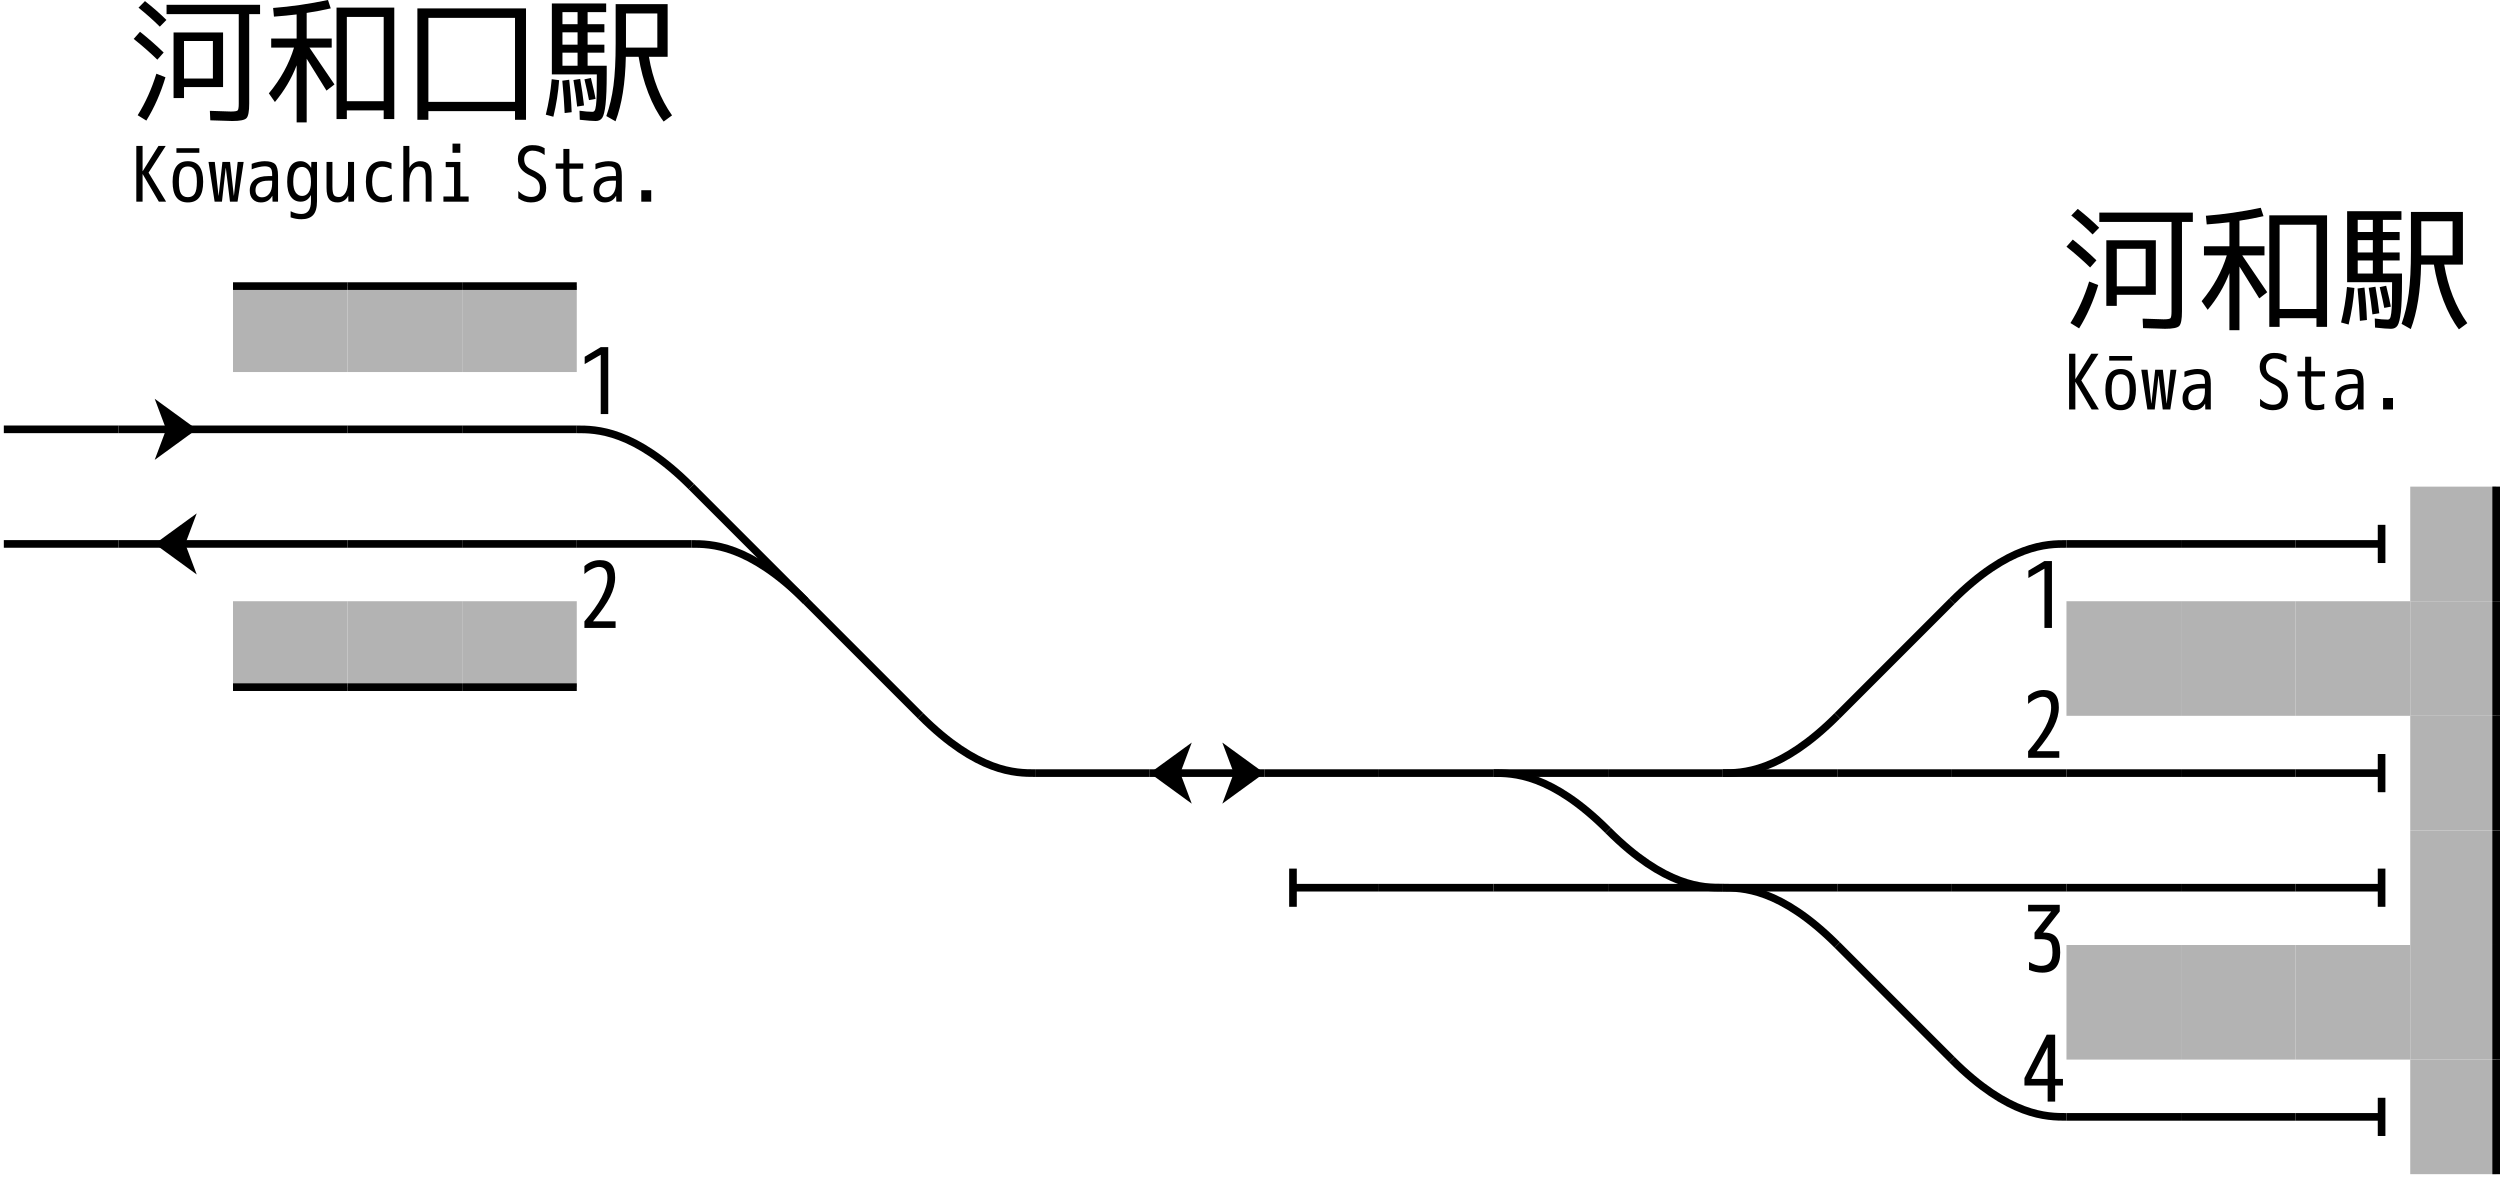 <?xml version="1.0" encoding="UTF-8" standalone="no"?>
<!-- created with pdv2svg.cgi -->

<svg
   xmlns:dc="http://purl.org/dc/elements/1.1/"
   xmlns:cc="http://creativecommons.org/ns#"
   xmlns:rdf="http://www.w3.org/1999/02/22-rdf-syntax-ns#"
   xmlns:svg="http://www.w3.org/2000/svg"
   xmlns="http://www.w3.org/2000/svg"
   xmlns:xlink="http://www.w3.org/1999/xlink"
   xmlns:sodipodi="http://sodipodi.sourceforge.net/DTD/sodipodi-0.dtd"
   xmlns:inkscape="http://www.inkscape.org/namespaces/inkscape"
   width="654.5"
   height="308.4"
   version="1.1"
   id="svg2"
   inkscape:version="0.47 r22583"
   sodipodi:docname="Rail Tracks map Meitetsu Kōwa and Kōwaguchi Station.svg">
  <sodipodi:namedview
     pagecolor="#ffffff"
     bordercolor="#666666"
     borderopacity="1"
     objecttolerance="10"
     gridtolerance="10"
     guidetolerance="10"
     inkscape:pageopacity="0"
     inkscape:pageshadow="2"
     inkscape:window-width="1280"
     inkscape:window-height="747"
     id="namedview193"
     showgrid="false"
     inkscape:zoom="4.1166668"
     inkscape:cx="202.44383"
     inkscape:cy="160.25601"
     inkscape:window-x="-8"
     inkscape:window-y="-8"
     inkscape:window-maximized="1"
     inkscape:current-layer="svg2" />
  <title
     id="title4"> Rail Tracks map Meitetsu Kōwa and Kōwaguchi Station </title>
  <defs
     id="defs6">
    <inkscape:perspective
       sodipodi:type="inkscape:persp3d"
       inkscape:vp_x="0 : 120 : 1"
       inkscape:vp_y="0 : 1000 : 0"
       inkscape:vp_z="660 : 120 : 1"
       inkscape:persp3d-origin="330 : 80 : 1"
       id="perspective197" />
    <style
       type="text/css"
       id="style8">
   .str0 {stroke:none}
   .fil0 {fill:none}
   .filw {fill:white;stroke:none}
   .pont {stroke:black;stroke-width:2;stroke-linecap:butt;stroke-linejoin:miter;fill:none}
   .quai {stroke:none;fill:#b3b3b3}
   .bv {stroke:none;fill:#666666}
   .route {stroke:none;fill:black}
   .routec {stroke:white;stroke-width:2;stroke-dasharray:5;stroke-dashoffset:2.5;stroke-linecap:butt;stroke-linejoin:miter;fill:none}
   .pn {stroke:#363636;stroke-width:2;stroke-linecap:butt;stroke-linejoin:miter;fill:none}
   .fleche {stroke:black;stroke-width:2;stroke-linecap:butt;stroke-linejoin:miter;fill:none}
   .flechef {stroke:none;fill:black}
   .default {stroke:black;stroke-width:2;stroke-linecap:butt;stroke-linejoin:miter;fill:black}
  </style>
    <linearGradient
       id="Grad"
       gradientUnit="objectBoundingBox"
       spreadMethod="pad">
      <stop
         stop-color="white"
         offset="0"
         id="stop11" />
      <stop
         stop-color="black"
         offset="1"
         id="stop13" />
    </linearGradient>
    <symbol
       id="S"
       viewBox="-15 -15 60 60">
      <line
         class="fil0"
         x1="0"
         y1="15"
         x2="30"
         y2="15"
         id="line16"
         style="fill:none" />
      <path
         class="str0"
         d="m 9.5,15 11,-8 -3,8 3,8 -11,-8 z"
         id="path18"
         style="stroke:none" />
    </symbol>
    <symbol
       id="B"
       viewBox="-15 -15 60 60">
      <line
         class="fil0"
         x1="7.5"
         y1="15"
         x2="30"
         y2="15"
         id="line21"
         style="fill:none" />
      <line
         class="fil0"
         x1="7.5"
         y1="10"
         x2="7.5"
         y2="20"
         id="line23"
         style="fill:none" />
    </symbol>
    <symbol
       id="V"
       viewBox="-15 -15 60 60">
      <line
         class="fil0"
         x1="0"
         y1="15"
         x2="30"
         y2="15"
         id="line26"
         style="fill:none" />
    </symbol>
    <symbol
       id="Q"
       viewBox="-15 -15 60 60">
      <rect
         class="quai"
         x="0"
         y="0"
         width="30"
         height="30"
         id="rect29"
         style="fill:#b3b3b3;stroke:none" />
    </symbol>
    <symbol
       id="M"
       viewBox="-15 -15 60 60">
      <line
         class="fil0"
         x1="0"
         y1="30"
         x2="30"
         y2="0"
         id="line32"
         style="fill:none" />
    </symbol>
    <symbol
       id="S2"
       viewBox="-15 -15 60 60">
      <line
         class="fil0"
         x1="0"
         y1="15"
         x2="30"
         y2="15"
         id="line35"
         style="fill:none" />
      <path
         class="str0"
         d="M 0,15 11,7 8,15 11,23 0,15 z"
         id="path37"
         style="stroke:none" />
      <path
         class="str0"
         d="m 30,15 -11,-8 3,8 -3,8 11,-8 z"
         id="path39"
         style="stroke:none" />
    </symbol>
    <symbol
       id="C"
       viewBox="-15 -15 60 60">
      <path
         class="fil0"
         d="M 0,0 C 15,15 25,15 30,15"
         id="path42"
         style="fill:none" />
    </symbol>
    <symbol
       id="Q2"
       viewBox="-15 -15 60 60">
      <rect
         class="quai"
         x="0"
         y="0"
         width="30"
         height="22.5"
         id="rect45"
         style="fill:#b3b3b3;stroke:none" />
      <line
         class="pont"
         x1="0"
         y1="22.5"
         x2="30"
         y2="22.5"
         id="line47"
         style="fill:none;stroke:#000000;stroke-width:2;stroke-linecap:butt;stroke-linejoin:miter" />
    </symbol>
    <inkscape:perspective
       id="perspective3006"
       inkscape:persp3d-origin="0.5 : 0.33333333 : 1"
       inkscape:vp_z="1 : 0.5 : 1"
       inkscape:vp_y="0 : 1000 : 0"
       inkscape:vp_x="0 : 0.5 : 1"
       sodipodi:type="inkscape:persp3d" />
    <inkscape:perspective
       id="perspective3006-1"
       inkscape:persp3d-origin="0.5 : 0.33333333 : 1"
       inkscape:vp_z="1 : 0.5 : 1"
       inkscape:vp_y="0 : 1000 : 0"
       inkscape:vp_x="0 : 0.5 : 1"
       sodipodi:type="inkscape:persp3d" />
    <inkscape:perspective
       id="perspective3843"
       inkscape:persp3d-origin="0.5 : 0.33333333 : 1"
       inkscape:vp_z="1 : 0.5 : 1"
       inkscape:vp_y="0 : 1000 : 0"
       inkscape:vp_x="0 : 0.5 : 1"
       sodipodi:type="inkscape:persp3d" />
    <inkscape:perspective
       id="perspective3863"
       inkscape:persp3d-origin="0.5 : 0.33333333 : 1"
       inkscape:vp_z="1 : 0.5 : 1"
       inkscape:vp_y="0 : 1000 : 0"
       inkscape:vp_x="0 : 0.5 : 1"
       sodipodi:type="inkscape:persp3d" />
  </defs>
  <use
     style="fill:#000000;stroke:#000000;stroke-width:2;stroke-linecap:butt;stroke-linejoin:miter"
     id="use53"
     transform="matrix(-30,0,0,-30,166,112.4)"
     height="2"
     width="2"
     y="0"
     x="2"
     xlink:href="#Q2" />
  <use
     style="fill:#000000;stroke:#000000;stroke-width:2;stroke-linecap:butt;stroke-linejoin:miter"
     id="use55"
     transform="matrix(-30,0,0,-30,226,112.4)"
     height="2"
     width="2"
     y="0"
     x="3"
     xlink:href="#Q2" />
  <use
     style="fill:#000000;stroke:#000000;stroke-width:2;stroke-linecap:butt;stroke-linejoin:miter"
     id="use57"
     transform="matrix(-30,0,0,-30,286,112.4)"
     height="2"
     width="2"
     y="0"
     x="4"
     xlink:href="#Q2" />
  <use
     style="fill:#000000;stroke:#000000;stroke-width:2;stroke-linecap:butt;stroke-linejoin:miter"
     id="use59"
     height="2"
     width="2"
     y="1"
     x="0"
     xlink:href="#V"
     transform="matrix(30,0,0,30,-14,52.4)" />
  <use
     style="fill:#000000;stroke:#000000;stroke-width:2;stroke-linecap:butt;stroke-linejoin:miter"
     id="use61"
     transform="matrix(-30,0,0,-30,106,172.4)"
     height="2"
     width="2"
     y="1"
     x="1"
     xlink:href="#S" />
  <use
     style="fill:#000000;stroke:#000000;stroke-width:2;stroke-linecap:butt;stroke-linejoin:miter"
     id="use63"
     height="2"
     width="2"
     y="1"
     x="2"
     xlink:href="#V"
     transform="matrix(30,0,0,30,-14,52.4)" />
  <use
     style="fill:#000000;stroke:#000000;stroke-width:2;stroke-linecap:butt;stroke-linejoin:miter"
     id="use65"
     height="2"
     width="2"
     y="1"
     x="3"
     xlink:href="#V"
     transform="matrix(30,0,0,30,-14,52.4)" />
  <use
     style="fill:#000000;stroke:#000000;stroke-width:2;stroke-linecap:butt;stroke-linejoin:miter"
     id="use67"
     height="2"
     width="2"
     y="1"
     x="4"
     xlink:href="#V"
     transform="matrix(30,0,0,30,-14,52.4)" />
  <use
     style="fill:#000000;stroke:#000000;stroke-width:2;stroke-linecap:butt;stroke-linejoin:miter"
     id="use69"
     transform="matrix(-30,0,0,-30,346,172.4)"
     height="2"
     width="2"
     y="1"
     x="5"
     xlink:href="#C" />
  <use
     style="fill:#000000;stroke:#000000;stroke-width:2;stroke-linecap:butt;stroke-linejoin:miter"
     id="use71"
     height="2"
     width="2"
     y="2"
     x="0"
     xlink:href="#V"
     transform="matrix(30,0,0,30,-14,52.4)" />
  <use
     style="fill:#000000;stroke:#000000;stroke-width:2;stroke-linecap:butt;stroke-linejoin:miter"
     id="use73"
     height="2"
     width="2"
     y="2"
     x="1"
     xlink:href="#S"
     transform="matrix(30,0,0,30,-14,52.4)" />
  <use
     style="fill:#000000;stroke:#000000;stroke-width:2;stroke-linecap:butt;stroke-linejoin:miter"
     id="use75"
     height="2"
     width="2"
     y="2"
     x="2"
     xlink:href="#V"
     transform="matrix(30,0,0,30,-14,52.4)" />
  <use
     style="fill:#000000;stroke:#000000;stroke-width:2;stroke-linecap:butt;stroke-linejoin:miter"
     id="use77"
     height="2"
     width="2"
     y="2"
     x="3"
     xlink:href="#V"
     transform="matrix(30,0,0,30,-14,52.4)" />
  <use
     style="fill:#000000;stroke:#000000;stroke-width:2;stroke-linecap:butt;stroke-linejoin:miter"
     id="use79"
     height="2"
     width="2"
     y="2"
     x="4"
     xlink:href="#V"
     transform="matrix(30,0,0,30,-14,52.4)" />
  <use
     style="fill:#000000;stroke:#000000;stroke-width:2;stroke-linecap:butt;stroke-linejoin:miter"
     id="use81"
     height="2"
     width="2"
     y="2"
     x="5"
     xlink:href="#V"
     transform="matrix(30,0,0,30,-14,52.4)" />
  <use
     style="fill:#000000;stroke:#000000;stroke-width:2;stroke-linecap:butt;stroke-linejoin:miter"
     id="use83"
     transform="matrix(0,30,-30,0,286,-67.6)"
     height="2"
     width="2"
     y="2"
     x="6"
     xlink:href="#M" />
  <use
     style="fill:#000000;stroke:#000000;stroke-width:2;stroke-linecap:butt;stroke-linejoin:miter"
     id="use85"
     transform="matrix(-30,0,0,-30,406,232.4)"
     height="2"
     width="2"
     y="2"
     x="6"
     xlink:href="#C" />
  <use
     style="fill:#000000;stroke:#000000;stroke-width:2;stroke-linecap:butt;stroke-linejoin:miter"
     id="use87"
     transform="matrix(30,0,0,-30,-14,232.4)"
     height="2"
     width="2"
     y="2"
     x="17"
     xlink:href="#C" />
  <use
     style="fill:#000000;stroke:#000000;stroke-width:2;stroke-linecap:butt;stroke-linejoin:miter"
     id="use89"
     height="2"
     width="2"
     y="2"
     x="18"
     xlink:href="#V"
     transform="matrix(30,0,0,30,-14,52.4)" />
  <use
     style="fill:#000000;stroke:#000000;stroke-width:2;stroke-linecap:butt;stroke-linejoin:miter"
     id="use91"
     height="2"
     width="2"
     y="2"
     x="19"
     xlink:href="#V"
     transform="matrix(30,0,0,30,-14,52.4)" />
  <use
     style="fill:#000000;stroke:#000000;stroke-width:2;stroke-linecap:butt;stroke-linejoin:miter"
     id="use93"
     transform="matrix(-30,0,0,-30,1246,232.4)"
     height="2"
     width="2"
     y="2"
     x="20"
     xlink:href="#B" />
  <use
     style="fill:#000000;stroke:#000000;stroke-width:2;stroke-linecap:butt;stroke-linejoin:miter"
     id="use95"
     transform="matrix(0,-30,30,0,556,802.4)"
     height="2"
     width="2"
     y="2"
     x="21"
     xlink:href="#Q2" />
  <use
     style="fill:#000000;stroke:#000000;stroke-width:2;stroke-linecap:butt;stroke-linejoin:miter"
     id="use97"
     height="2"
     width="2"
     y="3"
     x="2"
     xlink:href="#Q2"
     transform="matrix(30,0,0,30,-14,52.4)" />
  <use
     style="fill:#000000;stroke:#000000;stroke-width:2;stroke-linecap:butt;stroke-linejoin:miter"
     id="use99"
     height="2"
     width="2"
     y="3"
     x="3"
     xlink:href="#Q2"
     transform="matrix(30,0,0,30,-14,52.4)" />
  <use
     style="fill:#000000;stroke:#000000;stroke-width:2;stroke-linecap:butt;stroke-linejoin:miter"
     id="use101"
     height="2"
     width="2"
     y="3"
     x="4"
     xlink:href="#Q2"
     transform="matrix(30,0,0,30,-14,52.4)" />
  <use
     style="fill:#000000;stroke:#000000;stroke-width:2;stroke-linecap:butt;stroke-linejoin:miter"
     id="use103"
     transform="matrix(0,30,-30,0,346,-67.6)"
     height="2"
     width="2"
     y="3"
     x="7"
     xlink:href="#M" />
  <use
     style="fill:#000000;stroke:#000000;stroke-width:2;stroke-linecap:butt;stroke-linejoin:miter"
     id="use105"
     height="2"
     width="2"
     y="3"
     x="16"
     xlink:href="#M"
     transform="matrix(30,0,0,30,-14,52.4)" />
  <use
     style="fill:#000000;stroke:#000000;stroke-width:2;stroke-linecap:butt;stroke-linejoin:miter"
     id="use107"
     height="2"
     width="2"
     y="3"
     x="18"
     xlink:href="#Q"
     transform="matrix(30,0,0,30,-14,52.4)" />
  <use
     style="fill:#000000;stroke:#000000;stroke-width:2;stroke-linecap:butt;stroke-linejoin:miter"
     id="use109"
     height="2"
     width="2"
     y="3"
     x="19"
     xlink:href="#Q"
     transform="matrix(30,0,0,30,-14,52.4)" />
  <use
     style="fill:#000000;stroke:#000000;stroke-width:2;stroke-linecap:butt;stroke-linejoin:miter"
     id="use111"
     height="2"
     width="2"
     y="3"
     x="20"
     xlink:href="#Q"
     transform="matrix(30,0,0,30,-14,52.4)" />
  <use
     style="fill:#000000;stroke:#000000;stroke-width:2;stroke-linecap:butt;stroke-linejoin:miter"
     id="use113"
     transform="matrix(0,-30,30,0,526,832.4)"
     height="2"
     width="2"
     y="3"
     x="21"
     xlink:href="#Q2" />
  <use
     style="fill:#000000;stroke:#000000;stroke-width:2;stroke-linecap:butt;stroke-linejoin:miter"
     id="use115"
     height="2"
     width="2"
     y="4"
     x="8"
     xlink:href="#C"
     transform="matrix(30,0,0,30,-14,52.4)" />
  <use
     style="fill:#000000;stroke:#000000;stroke-width:2;stroke-linecap:butt;stroke-linejoin:miter"
     id="use117"
     height="2"
     width="2"
     y="4"
     x="9"
     xlink:href="#V"
     transform="matrix(30,0,0,30,-14,52.4)" />
  <use
     style="fill:#000000;stroke:#000000;stroke-width:2;stroke-linecap:butt;stroke-linejoin:miter"
     id="use119"
     height="2"
     width="2"
     y="4"
     x="10"
     xlink:href="#S2"
     transform="matrix(30,0,0,30,-14,52.4)" />
  <use
     style="fill:#000000;stroke:#000000;stroke-width:2;stroke-linecap:butt;stroke-linejoin:miter"
     id="use121"
     height="2"
     width="2"
     y="4"
     x="11"
     xlink:href="#V"
     transform="matrix(30,0,0,30,-14,52.4)" />
  <use
     style="fill:#000000;stroke:#000000;stroke-width:2;stroke-linecap:butt;stroke-linejoin:miter"
     id="use123"
     height="2"
     width="2"
     y="4"
     x="12"
     xlink:href="#V"
     transform="matrix(30,0,0,30,-14,52.4)" />
  <use
     style="fill:#000000;stroke:#000000;stroke-width:2;stroke-linecap:butt;stroke-linejoin:miter"
     id="use125"
     height="2"
     width="2"
     y="4"
     x="13"
     xlink:href="#V"
     transform="matrix(30,0,0,30,-14,52.4)" />
  <use
     style="fill:#000000;stroke:#000000;stroke-width:2;stroke-linecap:butt;stroke-linejoin:miter"
     id="use127"
     transform="matrix(-30,0,0,-30,826,352.4)"
     height="2"
     width="2"
     y="4"
     x="13"
     xlink:href="#C" />
  <use
     style="fill:#000000;stroke:#000000;stroke-width:2;stroke-linecap:butt;stroke-linejoin:miter"
     id="use129"
     height="2"
     width="2"
     y="4"
     x="14"
     xlink:href="#V"
     transform="matrix(30,0,0,30,-14,52.4)" />
  <use
     style="fill:#000000;stroke:#000000;stroke-width:2;stroke-linecap:butt;stroke-linejoin:miter"
     id="use131"
     height="2"
     width="2"
     y="4"
     x="15"
     xlink:href="#V"
     transform="matrix(30,0,0,30,-14,52.4)" />
  <use
     style="fill:#000000;stroke:#000000;stroke-width:2;stroke-linecap:butt;stroke-linejoin:miter"
     id="use133"
     transform="matrix(-30,0,0,30,946,52.4)"
     height="2"
     width="2"
     y="4"
     x="15"
     xlink:href="#C" />
  <use
     style="fill:#000000;stroke:#000000;stroke-width:2;stroke-linecap:butt;stroke-linejoin:miter"
     id="use135"
     height="2"
     width="2"
     y="4"
     x="16"
     xlink:href="#V"
     transform="matrix(30,0,0,30,-14,52.4)" />
  <use
     style="fill:#000000;stroke:#000000;stroke-width:2;stroke-linecap:butt;stroke-linejoin:miter"
     id="use137"
     height="2"
     width="2"
     y="4"
     x="17"
     xlink:href="#V"
     transform="matrix(30,0,0,30,-14,52.4)" />
  <use
     style="fill:#000000;stroke:#000000;stroke-width:2;stroke-linecap:butt;stroke-linejoin:miter"
     id="use139"
     height="2"
     width="2"
     y="4"
     x="18"
     xlink:href="#V"
     transform="matrix(30,0,0,30,-14,52.4)" />
  <use
     style="fill:#000000;stroke:#000000;stroke-width:2;stroke-linecap:butt;stroke-linejoin:miter"
     id="use141"
     height="2"
     width="2"
     y="4"
     x="19"
     xlink:href="#V"
     transform="matrix(30,0,0,30,-14,52.4)" />
  <use
     style="fill:#000000;stroke:#000000;stroke-width:2;stroke-linecap:butt;stroke-linejoin:miter"
     id="use143"
     transform="matrix(-30,0,0,-30,1246,352.4)"
     height="2"
     width="2"
     y="4"
     x="20"
     xlink:href="#B" />
  <use
     style="fill:#000000;stroke:#000000;stroke-width:2;stroke-linecap:butt;stroke-linejoin:miter"
     id="use145"
     transform="matrix(0,-30,30,0,496,862.4)"
     height="2"
     width="2"
     y="4"
     x="21"
     xlink:href="#Q2" />
  <use
     style="fill:#000000;stroke:#000000;stroke-width:2;stroke-linecap:butt;stroke-linejoin:miter"
     id="use147"
     height="2"
     width="2"
     y="5"
     x="11"
     xlink:href="#B"
     transform="matrix(30,0,0,30,-14,52.4)" />
  <use
     style="fill:#000000;stroke:#000000;stroke-width:2;stroke-linecap:butt;stroke-linejoin:miter"
     id="use149"
     height="2"
     width="2"
     y="5"
     x="12"
     xlink:href="#V"
     transform="matrix(30,0,0,30,-14,52.4)" />
  <use
     style="fill:#000000;stroke:#000000;stroke-width:2;stroke-linecap:butt;stroke-linejoin:miter"
     id="use151"
     height="2"
     width="2"
     y="5"
     x="13"
     xlink:href="#V"
     transform="matrix(30,0,0,30,-14,52.4)" />
  <use
     style="fill:#000000;stroke:#000000;stroke-width:2;stroke-linecap:butt;stroke-linejoin:miter"
     id="use153"
     height="2"
     width="2"
     y="5"
     x="14"
     xlink:href="#V"
     transform="matrix(30,0,0,30,-14,52.4)" />
  <use
     style="fill:#000000;stroke:#000000;stroke-width:2;stroke-linecap:butt;stroke-linejoin:miter"
     id="use155"
     height="2"
     width="2"
     y="5"
     x="14"
     xlink:href="#C"
     transform="matrix(30,0,0,30,-14,52.4)" />
  <use
     style="fill:#000000;stroke:#000000;stroke-width:2;stroke-linecap:butt;stroke-linejoin:miter"
     id="use157"
     height="2"
     width="2"
     y="5"
     x="15"
     xlink:href="#V"
     transform="matrix(30,0,0,30,-14,52.4)" />
  <use
     style="fill:#000000;stroke:#000000;stroke-width:2;stroke-linecap:butt;stroke-linejoin:miter"
     id="use159"
     transform="matrix(-30,0,0,-30,946,412.4)"
     height="2"
     width="2"
     y="5"
     x="15"
     xlink:href="#C" />
  <use
     style="fill:#000000;stroke:#000000;stroke-width:2;stroke-linecap:butt;stroke-linejoin:miter"
     id="use161"
     height="2"
     width="2"
     y="5"
     x="16"
     xlink:href="#V"
     transform="matrix(30,0,0,30,-14,52.4)" />
  <use
     style="fill:#000000;stroke:#000000;stroke-width:2;stroke-linecap:butt;stroke-linejoin:miter"
     id="use163"
     height="2"
     width="2"
     y="5"
     x="17"
     xlink:href="#V"
     transform="matrix(30,0,0,30,-14,52.4)" />
  <use
     style="fill:#000000;stroke:#000000;stroke-width:2;stroke-linecap:butt;stroke-linejoin:miter"
     id="use165"
     height="2"
     width="2"
     y="5"
     x="18"
     xlink:href="#V"
     transform="matrix(30,0,0,30,-14,52.4)" />
  <use
     style="fill:#000000;stroke:#000000;stroke-width:2;stroke-linecap:butt;stroke-linejoin:miter"
     id="use167"
     height="2"
     width="2"
     y="5"
     x="19"
     xlink:href="#V"
     transform="matrix(30,0,0,30,-14,52.4)" />
  <use
     style="fill:#000000;stroke:#000000;stroke-width:2;stroke-linecap:butt;stroke-linejoin:miter"
     id="use169"
     transform="matrix(-30,0,0,-30,1246,412.4)"
     height="2"
     width="2"
     y="5"
     x="20"
     xlink:href="#B" />
  <use
     style="fill:#000000;stroke:#000000;stroke-width:2;stroke-linecap:butt;stroke-linejoin:miter"
     id="use171"
     transform="matrix(0,-30,30,0,466,892.4)"
     height="2"
     width="2"
     y="5"
     x="21"
     xlink:href="#Q2" />
  <use
     style="fill:#000000;stroke:#000000;stroke-width:2;stroke-linecap:butt;stroke-linejoin:miter"
     id="use173"
     transform="matrix(0,30,-30,0,706,-247.6)"
     height="2"
     width="2"
     y="6"
     x="16"
     xlink:href="#M" />
  <use
     style="fill:#000000;stroke:#000000;stroke-width:2;stroke-linecap:butt;stroke-linejoin:miter"
     id="use175"
     height="2"
     width="2"
     y="6"
     x="18"
     xlink:href="#Q"
     transform="matrix(30,0,0,30,-14,52.4)" />
  <use
     style="fill:#000000;stroke:#000000;stroke-width:2;stroke-linecap:butt;stroke-linejoin:miter"
     id="use177"
     height="2"
     width="2"
     y="6"
     x="19"
     xlink:href="#Q"
     transform="matrix(30,0,0,30,-14,52.4)" />
  <use
     style="fill:#000000;stroke:#000000;stroke-width:2;stroke-linecap:butt;stroke-linejoin:miter"
     id="use179"
     height="2"
     width="2"
     y="6"
     x="20"
     xlink:href="#Q"
     transform="matrix(30,0,0,30,-14,52.4)" />
  <use
     style="fill:#000000;stroke:#000000;stroke-width:2;stroke-linecap:butt;stroke-linejoin:miter"
     id="use181"
     transform="matrix(0,-30,30,0,436,922.4)"
     height="2"
     width="2"
     y="6"
     x="21"
     xlink:href="#Q2" />
  <use
     style="fill:#000000;stroke:#000000;stroke-width:2;stroke-linecap:butt;stroke-linejoin:miter"
     id="use183"
     height="2"
     width="2"
     y="7"
     x="17"
     xlink:href="#C"
     transform="matrix(30,0,0,30,-14,52.4)" />
  <use
     style="fill:#000000;stroke:#000000;stroke-width:2;stroke-linecap:butt;stroke-linejoin:miter"
     id="use185"
     height="2"
     width="2"
     y="7"
     x="18"
     xlink:href="#V"
     transform="matrix(30,0,0,30,-14,52.4)" />
  <use
     style="fill:#000000;stroke:#000000;stroke-width:2;stroke-linecap:butt;stroke-linejoin:miter"
     id="use187"
     height="2"
     width="2"
     y="7"
     x="19"
     xlink:href="#V"
     transform="matrix(30,0,0,30,-14,52.4)" />
  <use
     style="fill:#000000;stroke:#000000;stroke-width:2;stroke-linecap:butt;stroke-linejoin:miter"
     id="use189"
     transform="matrix(-30,0,0,-30,1246,532.4)"
     height="2"
     width="2"
     y="7"
     x="20"
     xlink:href="#B" />
  <use
     style="fill:#000000;stroke:#000000;stroke-width:2;stroke-linecap:butt;stroke-linejoin:miter"
     id="use191"
     transform="matrix(0,-30,30,0,406,952.4)"
     height="2"
     width="2"
     y="7"
     x="21"
     xlink:href="#Q2" />
  <g
     transform="translate(-219.712,-212.6)"
     id="g2991">
    <g
       id="text3149"
       style="font-size:36px;font-style:normal;font-variant:normal;font-weight:normal;font-stretch:normal;text-align:start;line-height:125%;writing-mode:lr-tb;text-anchor:start;fill:#000000;fill-opacity:1;stroke:none;font-family:VL Gothic;-inkscape-font-specification:VL Gothic">
      <path
         id="path3311"
         d="m 282.216,239.709 0,-23.401 -18.9,0 0,-2.448 24.48,0 0,2.448 -2.844,0 0,23.401 c -4e-5,2.064 -0.24,3.342 -0.72,3.834 -0.48,0.492 -1.716,0.738 -3.708,0.738 -0.6,-10e-6 -2.52,-0.06 -5.76,-0.18 l -0.108,-2.484 c 3.192,0.12 5.016,0.18 5.471,0.18 1.009,0 1.609,-0.096 1.801,-0.288 0.192,-0.192 0.288,-0.792 0.288,-1.8 z m -19.188,-6.876 c -1.248,4.176 -2.916,7.956 -5.004,11.34 l -2.268,-1.404 c 2.04,-3.288 3.672,-6.912 4.896,-10.872 z m -2.125,-4.608 c -1.872,-1.824 -3.936,-3.636 -6.192,-5.436 l 1.657,-1.872 c 2.256,1.8 4.32,3.612 6.192,5.436 z m -4.932,-13.609 1.692,-1.728 c 2.16,1.704 4.032,3.349 5.616,4.933 l -1.728,1.763 c -1.608,-1.608 -3.468,-3.264 -5.58,-4.968 z m 11.916,18.541 7.561,0 0,-9.828 -7.561,0 z m 0,2.231 0,2.881 -2.736,0 0,-17.172 12.959,0 0,14.291 z" />
      <path
         id="path3313"
         d="m 306.552,222.68 0,2.376 -5.832,0 6.552,9.648 -2.088,1.619 -5.184,-8.352 0,16.668 -2.628,0 0,-14.94 c -1.344,3.48 -3.24,6.684 -5.688,9.612 l -1.584,-2.268 c 3.096,-3.72 5.292,-7.716 6.588,-11.988 l -5.977,0 0,-2.376 6.66,0 0,-6.3 c -1.728,0.216 -3.708,0.408 -5.939,0.576 l -0.216,-2.268 c 4.656,-0.36 9.444,-1.056 14.364,-2.088 l 0.721,2.196 c -1.968,0.456 -4.068,0.852 -6.301,1.188 l 0,6.696 z m 13.608,16.417 0,-22.068 -9.647,0 0,22.068 z m -9.647,2.411 0,2.268 -2.7,0 0,-29.195 15.12,0 0,29.195 -2.773,0 0,-2.268 z" />
      <path
         id="path3315"
         d="m 328.981,214.796 28.439,0 0,29.16 -2.88,0 0,-2.268 -22.68,0 0,2.268 -2.88,0 z m 2.88,24.48 22.68,0 0,-21.996 -22.68,0 z" />
      <path
         id="path3317"
         d="m 373.908,238.808 c -0.216,-1.224 -0.612,-3.036 -1.188,-5.436 l 1.692,-0.359 c 0.648,2.64 1.056,4.463 1.224,5.471 z M 370.812,240.5 c -0.216,-2.136 -0.54,-4.452 -0.972,-6.948 l 1.764,-0.288 c 0.408,2.352 0.744,4.668 1.007,6.948 z m -3.276,1.693 c -0.096,-2.376 -0.3,-5.196 -0.612,-8.461 l 1.801,-0.252 c 0.335,2.976 0.551,5.808 0.647,8.496 z m -4.932,0.432 c 0.744,-2.976 1.26,-6.072 1.548,-9.288 l 1.943,0.252 c -0.24,3.216 -0.743,6.408 -1.512,9.576 z m 12.204,-0.756 c 0.24,0 0.432,-0.102 0.576,-0.306 0.144,-0.204 0.264,-0.672 0.36,-1.404 0.096,-0.732 0.156,-1.71 0.18,-2.934 0.024,-1.224 0.036,-2.94 0.036,-5.148 l -11.772,0 0,-18.577 14.22,0 0,2.269 -4.86,0 0,3.167 4.392,0 0,2.125 -4.392,0 0,3.24 4.392,0 0,2.087 -4.392,0 0,3.42 5.004,0 0,2.052 c -2e-5,3.576 -0.102,6.259 -0.306,8.046 -0.204,1.788 -0.492,2.964 -0.864,3.528 -0.372,0.564 -0.942,0.846 -1.709,0.846 -0.792,-10e-6 -2.184,-0.108 -4.176,-0.324 l -0.072,-2.375 c 1.296,0.192 2.424,0.288 3.384,0.288 z m 8.785,-16.812 8.208,0 0,-8.927 -8.208,0 0,8.82 z m 3.311,2.412 -3.348,0 c -0.144,6.913 -1.044,12.541 -2.7,16.885 l -2.412,-1.369 c 0.864,-2.399 1.488,-5.051 1.872,-7.955 0.384,-2.904 0.576,-6.588 0.576,-11.052 l 0,-10.296 13.608,0 0,13.788 -4.896,0 c 0.984,5.881 3,10.993 6.048,15.337 l -2.196,1.619 c -1.536,-2.016 -2.88,-4.518 -4.032,-7.506 -1.152,-2.988 -1.992,-6.138 -2.52,-9.45 z m -15.984,-1.08 -3.959,0 0,3.42 3.959,0 z m 0,-2.087 0,-3.24 -3.959,0 0,3.24 z m 0,-5.365 0,-3.167 -3.959,0 0,3.167 z" />
    </g>
    <g
       id="text3153"
       style="font-size:20px;font-style:normal;font-variant:normal;font-weight:normal;font-stretch:normal;text-align:start;line-height:125%;writing-mode:lr-tb;text-anchor:start;fill:#000000;fill-opacity:1;stroke:none;font-family:VL Gothic;-inkscape-font-specification:VL Gothic">
      <path
         id="path3321"
         d="m 257.04,257.4 0.04,0 4.12,-6.6 1.9,0 -4.5,7 4.6,7.6 -1.9,0 -4.22,-7.2 -0.04,0 0,7.2 -1.64,0 0,-14.6 1.64,0 z" />
      <path
         id="path3324"
         d="m 265.9,252.599 0,-1.2 6,0 0,1.2 z m -1,7.601 c 0,-3.6 1.333,-5.4 4,-5.4 2.667,2e-5 4,1.8 4,5.4 -1e-5,3.6 -1.333,5.4 -4,5.4 -2.667,0 -4,-1.8 -4,-5.4 z m 2.21,3.11 c 0.38,0.607 0.977,0.91 1.79,0.91 0.813,0 1.41,-0.303 1.79,-0.91 0.38,-0.607 0.57,-1.643 0.57,-3.11 -10e-6,-1.467 -0.19,-2.503 -0.57,-3.11 -0.38,-0.607 -0.977,-0.91 -1.79,-0.91 -0.813,1e-5 -1.41,0.303 -1.79,0.91 -0.38,0.607 -0.57,1.643 -0.57,3.11 -10e-6,1.467 0.19,2.503 0.57,3.11 z" />
      <path
         id="path3327"
         d="m 280.92,263.8 0.04,0 0.98,-8.8 1.56,0 -1.6,10.4 -1.98,0 -1.08,-8.8 -0.04,0 -0.98,8.8 -1.92,0 L 274.3,255 l 1.64,0 0.98,8.8 0.04,0 0.98,-8.8 2,0 z" />
      <path
         id="path3330"
         d="m 289,254.8 c 1.333,2e-5 2.25,0.267 2.75,0.8 0.5,0.533 0.75,1.533 0.75,3 l 0,6.8 -1.44,0 -0.04,-1.5 -0.04,0 c -0.627,1.134 -1.62,1.7 -2.98,1.7 -0.866,0 -1.566,-0.277 -2.1,-0.83 -0.533,-0.553 -0.8,-1.31 -0.8,-2.27 0,-1.213 0.41,-2.15 1.23,-2.81 0.82,-0.66 2.043,-0.99 3.67,-0.99 l 0.96,0 0,-0.5 c 0,-0.76 -0.147,-1.294 -0.44,-1.6 -0.293,-0.307 -0.8,-0.46 -1.52,-0.46 -0.44,1e-5 -1,0.08 -1.68,0.24 -0.68,0.16 -1.253,0.347 -1.72,0.56 l 0,-1.44 c 0.467,-0.2 1.033,-0.367 1.7,-0.5 0.667,-0.133 1.233,-0.2 1.7,-0.2 z m 1.96,5.1 -0.96,0 c -2.266,10e-6 -3.4,0.833 -3.4,2.5 0,0.6 0.153,1.06 0.46,1.38 0.307,0.32 0.72,0.48 1.24,0.48 0.787,0 1.426,-0.32 1.92,-0.96 0.493,-0.64 0.74,-1.54 0.74,-2.7 z" />
      <path
         id="path3332"
         d="m 294.9,260.2 c 0,-3.6 1.167,-5.4 3.5,-5.4 1.107,2e-5 2.02,0.567 2.74,1.7 l 0.04,0 0.04,-1.5 1.48,0 0,10.3 c -10e-6,1.667 -0.337,2.867 -1.01,3.6 -0.673,0.733 -1.703,1.1 -3.09,1.1 -0.946,0 -1.88,-0.167 -2.8,-0.5 l 0,-1.6 c 0.946,0.48 1.88,0.72 2.8,0.72 1.68,-1e-5 2.52,-1.107 2.52,-3.32 l 0,-1.6 -0.04,0 c -0.573,1.133 -1.467,1.7 -2.68,1.7 -1.067,0 -1.917,-0.44 -2.55,-1.32 -0.633,-0.88 -0.95,-2.173 -0.95,-3.88 z m 1.58,0 c 0,1.227 0.21,2.15 0.63,2.77 0.42,0.62 0.983,0.93 1.69,0.93 0.693,0 1.253,-0.303 1.68,-0.91 0.427,-0.606 0.64,-1.503 0.64,-2.69 l 0,-0.2 c -1e-5,-1.213 -0.217,-2.149 -0.65,-2.809 -0.433,-0.66 -0.99,-0.99 -1.67,-0.99 -0.773,10e-6 -1.353,0.31 -1.74,0.93 -0.387,0.62 -0.58,1.61 -0.58,2.97 z" />
      <path
         id="path3334"
         d="m 305.2,261.8 0,-6.8 1.54,0 0,6.44 c 0,1.107 0.123,1.84 0.37,2.2 0.247,0.36 0.71,0.54 1.39,0.54 0.653,0 1.203,-0.367 1.65,-1.1 0.447,-0.733 0.67,-1.747 0.67,-3.04 l 0,-5.04 1.58,0 0,10.4 -1.479,0 -0.04,-1.5 -0.04,0 c -0.253,0.533 -0.626,0.95 -1.12,1.25 -0.493,0.3 -1.033,0.45 -1.62,0.45 -1.027,0 -1.767,-0.287 -2.22,-0.86 -0.453,-0.573 -0.68,-1.553 -0.68,-2.94 z" />
      <path
         id="path3336"
         d="m 315.5,260.2 c 0,-1.787 0.367,-3.133 1.1,-4.04 0.733,-0.907 1.767,-1.36 3.1,-1.36 0.813,2e-5 1.647,0.167 2.5,0.5 l 0,1.6 c -0.8,-0.44 -1.6,-0.66 -2.4,-0.66 -0.84,10e-6 -1.494,0.333 -1.96,1 -0.467,0.667 -0.7,1.653 -0.7,2.96 0,1.347 0.247,2.354 0.74,3.02 0.493,0.667 1.167,1 2.02,1 0.787,0 1.587,-0.24 2.401,-0.72 l 0,1.6 c -0.854,0.334 -1.687,0.5 -2.5,0.5 -1.36,0 -2.417,-0.45 -3.17,-1.35 -0.753,-0.9 -1.13,-2.25 -1.13,-4.05 z" />
      <path
         id="path3338"
         d="m 332.7,258.8 0,6.6 -1.54,0 0,-6.24 c -10e-6,-1.173 -0.133,-1.956 -0.4,-2.35 -0.267,-0.393 -0.753,-0.59 -1.46,-0.59 -0.667,1e-5 -1.236,0.373 -1.71,1.12 -0.473,0.747 -0.71,1.753 -0.71,3.02 l 0,5.04 -1.58,0 0,-14.6 1.58,0 0,5.7 0.04,0 c 0.253,-0.52 0.63,-0.933 1.13,-1.24 0.5,-0.307 1.05,-0.46 1.65,-0.46 1.053,2e-5 1.816,0.303 2.29,0.91 0.473,0.607 0.71,1.637 0.71,3.09 z" />
      <path
         id="path3340"
         d="m 340.22,255 0,9.04 2.18,0 0,1.36 -6.6,0 0,-1.36 2.78,0 0,-7.68 -2.18,0 0,-1.36 z m -2.04,-2.401 0,-2.4 2.04,0 0,2.4 z" />
      <path
         id="path3342"
         d="m 359.1,252.04 c -0.627,2e-5 -1.143,0.203 -1.55,0.61 -0.407,0.407 -0.61,0.923 -0.61,1.55 -1e-5,0.667 0.143,1.216 0.43,1.65 0.287,0.433 0.763,0.803 1.43,1.11 1.48,0.653 2.5,1.337 3.06,2.05 0.56,0.713 0.84,1.643 0.84,2.79 -10e-6,1.253 -0.343,2.2 -1.03,2.84 -0.687,0.64 -1.677,0.96 -2.97,0.96 -1.213,0 -2.313,-0.367 -3.3,-1.1 l 0,-1.9 c 1.066,1.04 2.2,1.56 3.4,1.56 1.507,0 2.26,-0.787 2.26,-2.36 -10e-6,-0.733 -0.173,-1.34 -0.52,-1.82 -0.347,-0.48 -0.927,-0.907 -1.74,-1.28 -1.253,-0.56 -2.15,-1.197 -2.69,-1.91 -0.54,-0.713 -0.81,-1.577 -0.81,-2.59 0,-1.067 0.34,-1.934 1.02,-2.6 0.68,-0.666 1.573,-1 2.68,-1 0.707,1e-5 1.287,0.053 1.74,0.16 0.453,0.107 0.973,0.32 1.56,0.64 l 0,1.801 c -1.027,-0.773 -2.094,-1.16 -3.2,-1.16 z" />
      <path
         id="path3344"
         d="m 368.78,255.4 3.62,0 0,1.38 -3.62,0 0,5.62 c -10e-6,0.747 0.11,1.243 0.33,1.49 0.22,0.247 0.65,0.37 1.29,0.37 0.666,0 1.266,-0.12 1.8,-0.36 l 0,1.4 c -0.64,0.2 -1.307,0.3 -2,0.3 -1.12,0 -1.9,-0.217 -2.34,-0.65 -0.44,-0.433 -0.66,-1.217 -0.66,-2.35 l 0,-5.82 -2,0 0,-1.38 2,0 0,-3.8 1.58,0 z" />
      <path
         id="path3346"
         d="m 379,254.8 c 1.333,2e-5 2.25,0.267 2.75,0.8 0.5,0.533 0.75,1.533 0.75,3 l 0,6.8 -1.44,0 -0.04,-1.5 -0.04,0 c -0.627,1.134 -1.62,1.7 -2.98,1.7 -0.866,0 -1.566,-0.277 -2.1,-0.83 -0.533,-0.553 -0.8,-1.31 -0.8,-2.27 0,-1.213 0.41,-2.15 1.23,-2.81 0.82,-0.66 2.043,-0.99 3.67,-0.99 l 0.96,0 0,-0.5 c 0,-0.76 -0.147,-1.294 -0.44,-1.6 -0.293,-0.307 -0.8,-0.46 -1.52,-0.46 -0.44,1e-5 -1,0.08 -1.68,0.24 -0.68,0.16 -1.253,0.347 -1.72,0.56 l 0,-1.44 c 0.467,-0.2 1.033,-0.367 1.7,-0.5 0.667,-0.133 1.233,-0.2 1.7,-0.2 z m 1.96,5.1 -0.96,0 c -2.266,10e-6 -3.4,0.833 -3.4,2.5 0,0.6 0.153,1.06 0.46,1.38 0.307,0.32 0.72,0.48 1.24,0.48 0.787,0 1.426,-0.32 1.92,-0.96 0.493,-0.64 0.74,-1.54 0.74,-2.7 z" />
      <path
         id="path3348"
         d="m 387.6,265.4 0,-3 2.6,0 0,3 z" />
    </g>
  </g>
  <g
     transform="translate(286.288,-158.2)"
     id="g2991-7">
    <g
       id="text3149-4"
       style="font-size:36px;font-style:normal;font-variant:normal;font-weight:normal;font-stretch:normal;text-align:start;line-height:125%;writing-mode:lr-tb;text-anchor:start;fill:#000000;fill-opacity:1;stroke:none;font-family:VL Gothic;-inkscape-font-specification:VL Gothic">
      <path
         id="path3351"
         d="m 282.216,239.709 0,-23.401 -18.9,0 0,-2.448 24.48,0 0,2.448 -2.844,0 0,23.401 c -4e-5,2.064 -0.24,3.342 -0.72,3.834 -0.48,0.492 -1.716,0.738 -3.708,0.738 -0.6,-10e-6 -2.52,-0.06 -5.76,-0.18 l -0.108,-2.484 c 3.192,0.12 5.016,0.18 5.471,0.18 1.009,0 1.609,-0.096 1.801,-0.288 0.192,-0.192 0.288,-0.792 0.288,-1.8 z m -19.188,-6.876 c -1.248,4.176 -2.916,7.956 -5.004,11.34 l -2.268,-1.404 c 2.04,-3.288 3.672,-6.912 4.896,-10.872 z m -2.125,-4.608 c -1.872,-1.824 -3.936,-3.636 -6.192,-5.436 l 1.657,-1.872 c 2.256,1.8 4.32,3.612 6.192,5.436 z m -4.932,-13.609 1.692,-1.728 c 2.16,1.704 4.032,3.349 5.616,4.933 l -1.728,1.763 c -1.608,-1.608 -3.468,-3.264 -5.58,-4.968 z m 11.916,18.541 7.561,0 0,-9.828 -7.561,0 z m 0,2.231 0,2.881 -2.736,0 0,-17.172 12.959,0 0,14.291 z" />
      <path
         id="path3353"
         d="m 306.552,222.68 0,2.376 -5.832,0 6.552,9.648 -2.088,1.619 -5.184,-8.352 0,16.668 -2.628,0 0,-14.94 c -1.344,3.48 -3.24,6.684 -5.688,9.612 l -1.584,-2.268 c 3.096,-3.72 5.292,-7.716 6.588,-11.988 l -5.977,0 0,-2.376 6.66,0 0,-6.3 c -1.728,0.216 -3.708,0.408 -5.939,0.576 l -0.216,-2.268 c 4.656,-0.36 9.444,-1.056 14.364,-2.088 l 0.721,2.196 c -1.968,0.456 -4.068,0.852 -6.301,1.188 l 0,6.696 z m 13.608,16.417 0,-22.068 -9.647,0 0,22.068 z m -9.647,2.411 0,2.268 -2.7,0 0,-29.195 15.12,0 0,29.195 -2.773,0 0,-2.268 z" />
      <path
         id="path3355"
         d="m 337.908,238.808 c -0.216,-1.224 -0.612,-3.036 -1.188,-5.436 l 1.692,-0.359 c 0.648,2.64 1.056,4.463 1.224,5.471 z M 334.812,240.5 c -0.216,-2.136 -0.54,-4.452 -0.972,-6.948 l 1.764,-0.288 c 0.408,2.352 0.744,4.668 1.007,6.948 z m -3.276,1.693 c -0.096,-2.376 -0.3,-5.196 -0.612,-8.461 l 1.801,-0.252 c 0.335,2.976 0.551,5.808 0.647,8.496 z m -4.932,0.432 c 0.744,-2.976 1.26,-6.072 1.548,-9.288 l 1.943,0.252 c -0.24,3.216 -0.743,6.408 -1.512,9.576 z m 12.204,-0.756 c 0.24,0 0.432,-0.102 0.576,-0.306 0.144,-0.204 0.264,-0.672 0.36,-1.404 0.096,-0.732 0.156,-1.71 0.18,-2.934 0.024,-1.224 0.036,-2.94 0.036,-5.148 l -11.772,0 0,-18.577 14.22,0 0,2.269 -4.86,0 0,3.167 4.392,0 0,2.125 -4.392,0 0,3.24 4.392,0 0,2.087 -4.392,0 0,3.42 5.004,0 0,2.052 c -2e-5,3.576 -0.102,6.259 -0.306,8.046 -0.204,1.788 -0.492,2.964 -0.864,3.528 -0.372,0.564 -0.942,0.846 -1.709,0.846 -0.792,-10e-6 -2.184,-0.108 -4.176,-0.324 l -0.072,-2.375 c 1.296,0.192 2.424,0.288 3.384,0.288 z m 8.785,-16.812 8.208,0 0,-8.927 -8.208,0 0,8.82 z m 3.311,2.412 -3.348,0 c -0.144,6.913 -1.044,12.541 -2.7,16.885 l -2.412,-1.369 c 0.864,-2.399 1.488,-5.051 1.872,-7.955 0.384,-2.904 0.576,-6.588 0.576,-11.052 l 0,-10.296 13.608,0 0,13.788 -4.896,0 c 0.984,5.881 3,10.993 6.048,15.337 l -2.196,1.619 c -1.536,-2.016 -2.88,-4.518 -4.032,-7.506 -1.152,-2.988 -1.992,-6.138 -2.52,-9.45 z m -15.984,-1.08 -3.959,0 0,3.42 3.959,0 z m 0,-2.087 0,-3.24 -3.959,0 0,3.24 z m 0,-5.365 0,-3.167 -3.959,0 0,3.167 z" />
    </g>
    <g
       id="text3153-9"
       style="font-size:20px;font-style:normal;font-variant:normal;font-weight:normal;font-stretch:normal;text-align:start;line-height:125%;writing-mode:lr-tb;text-anchor:start;fill:#000000;fill-opacity:1;stroke:none;font-family:VL Gothic;-inkscape-font-specification:VL Gothic">
      <path
         id="path3358"
         d="m 257.04,257.4 0.04,0 4.12,-6.6 1.9,0 -4.5,7 4.6,7.6 -1.9,0 -4.22,-7.2 -0.04,0 0,7.2 -1.64,0 0,-14.6 1.64,0 z" />
      <path
         id="path3360"
         d="m 265.9,252.599 0,-1.2 6,0 0,1.2 z m -1,7.601 c 0,-3.6 1.333,-5.4 4,-5.4 2.667,2e-5 4,1.8 4,5.4 -1e-5,3.6 -1.333,5.4 -4,5.4 -2.667,0 -4,-1.8 -4,-5.4 z m 2.21,3.11 c 0.38,0.607 0.977,0.91 1.79,0.91 0.813,0 1.41,-0.303 1.79,-0.91 0.38,-0.607 0.57,-1.643 0.57,-3.11 -10e-6,-1.467 -0.19,-2.503 -0.57,-3.11 -0.38,-0.607 -0.977,-0.91 -1.79,-0.91 -0.813,1e-5 -1.41,0.303 -1.79,0.91 -0.38,0.607 -0.57,1.643 -0.57,3.11 -10e-6,1.467 0.19,2.503 0.57,3.11 z" />
      <path
         id="path3362"
         d="m 280.92,263.8 0.04,0 0.98,-8.8 1.56,0 -1.6,10.4 -1.98,0 -1.08,-8.8 -0.04,0 -0.98,8.8 -1.92,0 L 274.3,255 l 1.64,0 0.98,8.8 0.04,0 0.98,-8.8 2,0 z" />
      <path
         id="path3364"
         d="m 289,254.8 c 1.333,2e-5 2.25,0.267 2.75,0.8 0.5,0.533 0.75,1.533 0.75,3 l 0,6.8 -1.44,0 -0.04,-1.5 -0.04,0 c -0.627,1.134 -1.62,1.7 -2.98,1.7 -0.866,0 -1.566,-0.277 -2.1,-0.83 -0.533,-0.553 -0.8,-1.31 -0.8,-2.27 0,-1.213 0.41,-2.15 1.23,-2.81 0.82,-0.66 2.043,-0.99 3.67,-0.99 l 0.96,0 0,-0.5 c 0,-0.76 -0.147,-1.294 -0.44,-1.6 -0.293,-0.307 -0.8,-0.46 -1.52,-0.46 -0.44,1e-5 -1,0.08 -1.68,0.24 -0.68,0.16 -1.253,0.347 -1.72,0.56 l 0,-1.44 c 0.467,-0.2 1.033,-0.367 1.7,-0.5 0.667,-0.133 1.233,-0.2 1.7,-0.2 z m 1.96,5.1 -0.96,0 c -2.266,10e-6 -3.4,0.833 -3.4,2.5 0,0.6 0.153,1.06 0.46,1.38 0.307,0.32 0.72,0.48 1.24,0.48 0.787,0 1.426,-0.32 1.92,-0.96 0.493,-0.64 0.74,-1.54 0.74,-2.7 z" />
      <path
         id="path3366"
         d="m 309.1,252.04 c -0.627,2e-5 -1.143,0.203 -1.55,0.61 -0.407,0.407 -0.61,0.923 -0.61,1.55 -1e-5,0.667 0.143,1.216 0.43,1.65 0.287,0.433 0.763,0.803 1.43,1.11 1.48,0.653 2.5,1.337 3.06,2.05 0.56,0.713 0.84,1.643 0.84,2.79 -10e-6,1.253 -0.343,2.2 -1.03,2.84 -0.687,0.64 -1.677,0.96 -2.97,0.96 -1.213,0 -2.313,-0.367 -3.3,-1.1 l 0,-1.9 c 1.066,1.04 2.2,1.56 3.4,1.56 1.507,0 2.26,-0.787 2.26,-2.36 -10e-6,-0.733 -0.173,-1.34 -0.52,-1.82 -0.347,-0.48 -0.927,-0.907 -1.74,-1.28 -1.253,-0.56 -2.15,-1.197 -2.69,-1.91 -0.54,-0.713 -0.81,-1.577 -0.81,-2.59 0,-1.067 0.34,-1.934 1.02,-2.6 0.68,-0.666 1.573,-1 2.68,-1 0.707,1e-5 1.287,0.053 1.74,0.16 0.453,0.107 0.973,0.32 1.56,0.64 l 0,1.801 c -1.027,-0.773 -2.094,-1.16 -3.2,-1.16 z" />
      <path
         id="path3368"
         d="m 318.78,255.4 3.62,0 0,1.38 -3.62,0 0,5.62 c -10e-6,0.747 0.11,1.243 0.33,1.49 0.22,0.247 0.65,0.37 1.29,0.37 0.666,0 1.266,-0.12 1.8,-0.36 l 0,1.4 c -0.64,0.2 -1.307,0.3 -2,0.3 -1.12,0 -1.9,-0.217 -2.34,-0.65 -0.44,-0.433 -0.66,-1.217 -0.66,-2.35 l 0,-5.82 -2,0 0,-1.38 2,0 0,-3.8 1.58,0 z" />
      <path
         id="path3370"
         d="m 329,254.8 c 1.333,2e-5 2.25,0.267 2.75,0.8 0.5,0.533 0.75,1.533 0.75,3 l 0,6.8 -1.44,0 -0.04,-1.5 -0.04,0 c -0.627,1.134 -1.62,1.7 -2.98,1.7 -0.866,0 -1.566,-0.277 -2.1,-0.83 -0.533,-0.553 -0.8,-1.31 -0.8,-2.27 0,-1.213 0.41,-2.15 1.23,-2.81 0.82,-0.66 2.043,-0.99 3.67,-0.99 l 0.96,0 0,-0.5 c 0,-0.76 -0.147,-1.294 -0.44,-1.6 -0.293,-0.307 -0.8,-0.46 -1.52,-0.46 -0.44,1e-5 -1,0.08 -1.68,0.24 -0.68,0.16 -1.253,0.347 -1.72,0.56 l 0,-1.44 c 0.467,-0.2 1.033,-0.367 1.7,-0.5 0.667,-0.133 1.233,-0.2 1.7,-0.2 z m 1.96,5.1 -0.96,0 c -2.266,10e-6 -3.4,0.833 -3.4,2.5 0,0.6 0.153,1.06 0.46,1.38 0.307,0.32 0.72,0.48 1.24,0.48 0.787,0 1.426,-0.32 1.92,-0.96 0.493,-0.64 0.74,-1.54 0.74,-2.7 z" />
      <path
         id="path3372"
         d="m 337.6,265.4 0,-3 2.6,0 0,3 z" />
    </g>
  </g>
  <g
     style="font-size:24px;font-style:normal;font-variant:normal;font-weight:normal;font-stretch:normal;text-align:start;line-height:125%;writing-mode:lr-tb;text-anchor:start;fill:#000000;fill-opacity:1;stroke:none;font-family:VL Gothic;-inkscape-font-specification:VL Gothic"
     id="text3091-4-9"
     transform="translate(46.959,-82.6)">
    <path
       d="m 488.272,247 0,-15.48 -0.048,-0.024 -4.152,2.424 0,-1.92 4.2,-2.52 1.968,0 0,17.52 z"
       id="path3329" />
  </g>
  <g
     style="font-size:24px;font-style:normal;font-variant:normal;font-weight:normal;font-stretch:normal;text-align:start;line-height:125%;writing-mode:lr-tb;text-anchor:start;fill:#000000;fill-opacity:1;stroke:none;font-family:VL Gothic;-inkscape-font-specification:VL Gothic"
     id="text3091-4-2"
     transform="translate(46.959,-82.6)">
    <path
       d="m 486.28,279.224 0,0.048 5.881,0 0,1.728 -8.161,0 0,-1.728 c 4.016,-4.608 6.024,-8.432 6.024,-11.472 -1e-5,-1.856 -0.744,-2.784 -2.232,-2.784 -0.48,10e-6 -1.088,0.18 -1.824,0.54 -0.736,0.36 -1.392,0.804 -1.968,1.332 l 0,-2.087 c 1.2,-1.04 2.56,-1.56 4.08,-1.56 1.36,2e-5 2.36,0.376 3,1.128 0.64,0.752 0.96,1.896 0.96,3.432 -10e-6,1.584 -0.432,3.248 -1.296,4.992 -0.864,1.744 -2.352,3.888 -4.464,6.432 z"
       id="path3326" />
  </g>
  <g
     style="font-size:24px;font-style:normal;font-variant:normal;font-weight:normal;font-stretch:normal;text-align:start;line-height:125%;writing-mode:lr-tb;text-anchor:start;fill:#000000;fill-opacity:1;stroke:none;font-family:VL Gothic;-inkscape-font-specification:VL Gothic"
     id="text3091-4-1"
     transform="translate(46.959,-82.6)">
    <path
       d="m 490,321.256 0,-0.048 -6,0 0,-1.729 8.28,0 0,1.729 -4.32,5.496 0,0.048 0.24,0 c 1.456,10e-6 2.52,0.408 3.192,1.224 0.672,0.816 1.008,2.144 1.008,3.984 -10e-6,3.52 -1.56,5.28 -4.68,5.28 -1.168,0 -2.328,-0.24 -3.48,-0.72 l 0,-2.088 c 1.232,0.688 2.272,1.032 3.12,1.032 1.024,0 1.784,-0.276 2.28,-0.828 0.496,-0.552 0.744,-1.444 0.744,-2.676 -1e-5,-1.424 -0.2,-2.36 -0.6,-2.808 -0.4,-0.448 -1.208,-0.672 -2.424,-0.672 l -1.68,0 0,-1.728 z"
       id="path3323" />
  </g>
  <g
     style="font-size:24px;font-style:normal;font-variant:normal;font-weight:normal;font-stretch:normal;text-align:start;line-height:125%;writing-mode:lr-tb;text-anchor:start;fill:#000000;fill-opacity:1;stroke:none;font-family:VL Gothic;-inkscape-font-specification:VL Gothic"
     id="text3091-4-5"
     transform="translate(46.959,-82.6)">
    <path
       d="m 489.112,356.84 -0.048,0 -4.2,8.184 0,0.048 4.248,0 z m 0,9.96 -6.072,0 0,-1.968 5.832,-11.353 2.208,0 0,11.592 2.04,0 0,1.729 -2.04,0 0,4.2 -1.968,0 z"
       id="path3320" />
  </g>
  <g
     style="font-size:24px;font-style:normal;font-variant:normal;font-weight:normal;font-stretch:normal;text-align:start;line-height:125%;writing-mode:lr-tb;text-anchor:start;fill:#000000;fill-opacity:1;stroke:none;font-family:VL Gothic;-inkscape-font-specification:VL Gothic"
     id="text3091-4-8-0"
     transform="translate(-29,123.4)">
    <path
       d="m 184.28,39.224 0,0.048 5.881,0 0,1.728 -8.161,0 0,-1.728 c 4.016,-4.608 6.024,-8.432 6.024,-11.472 -1e-5,-1.856 -0.744,-2.784 -2.232,-2.784 -0.48,1.6e-5 -1.088,0.18 -1.824,0.54 -0.736,0.36 -1.392,0.804 -1.968,1.332 l 0,-2.087 c 1.2,-1.04 2.56,-1.56 4.08,-1.56 1.36,1.8e-5 2.36,0.376 3,1.128 0.64,0.752 0.96,1.896 0.96,3.432 -1e-5,1.584 -0.432,3.248 -1.296,4.992 -0.864,1.744 -2.352,3.888 -4.464,6.432 z"
       id="path2932" />
  </g>
  <g
     style="font-size:24px;font-style:normal;font-variant:normal;font-weight:normal;font-stretch:normal;text-align:start;line-height:125%;writing-mode:lr-tb;text-anchor:start;fill:#000000;fill-opacity:1;stroke:none;font-family:VL Gothic;-inkscape-font-specification:VL Gothic"
     id="text3091-4-7-7-6"
     transform="translate(-29,11.4)">
    <path
       d="m 186.272,97 0,-15.48 -0.048,-0.024 -4.152,2.424 0,-1.92 4.2,-2.52 1.968,0 0,17.52 z"
       id="path2935" />
  </g>
</svg>
